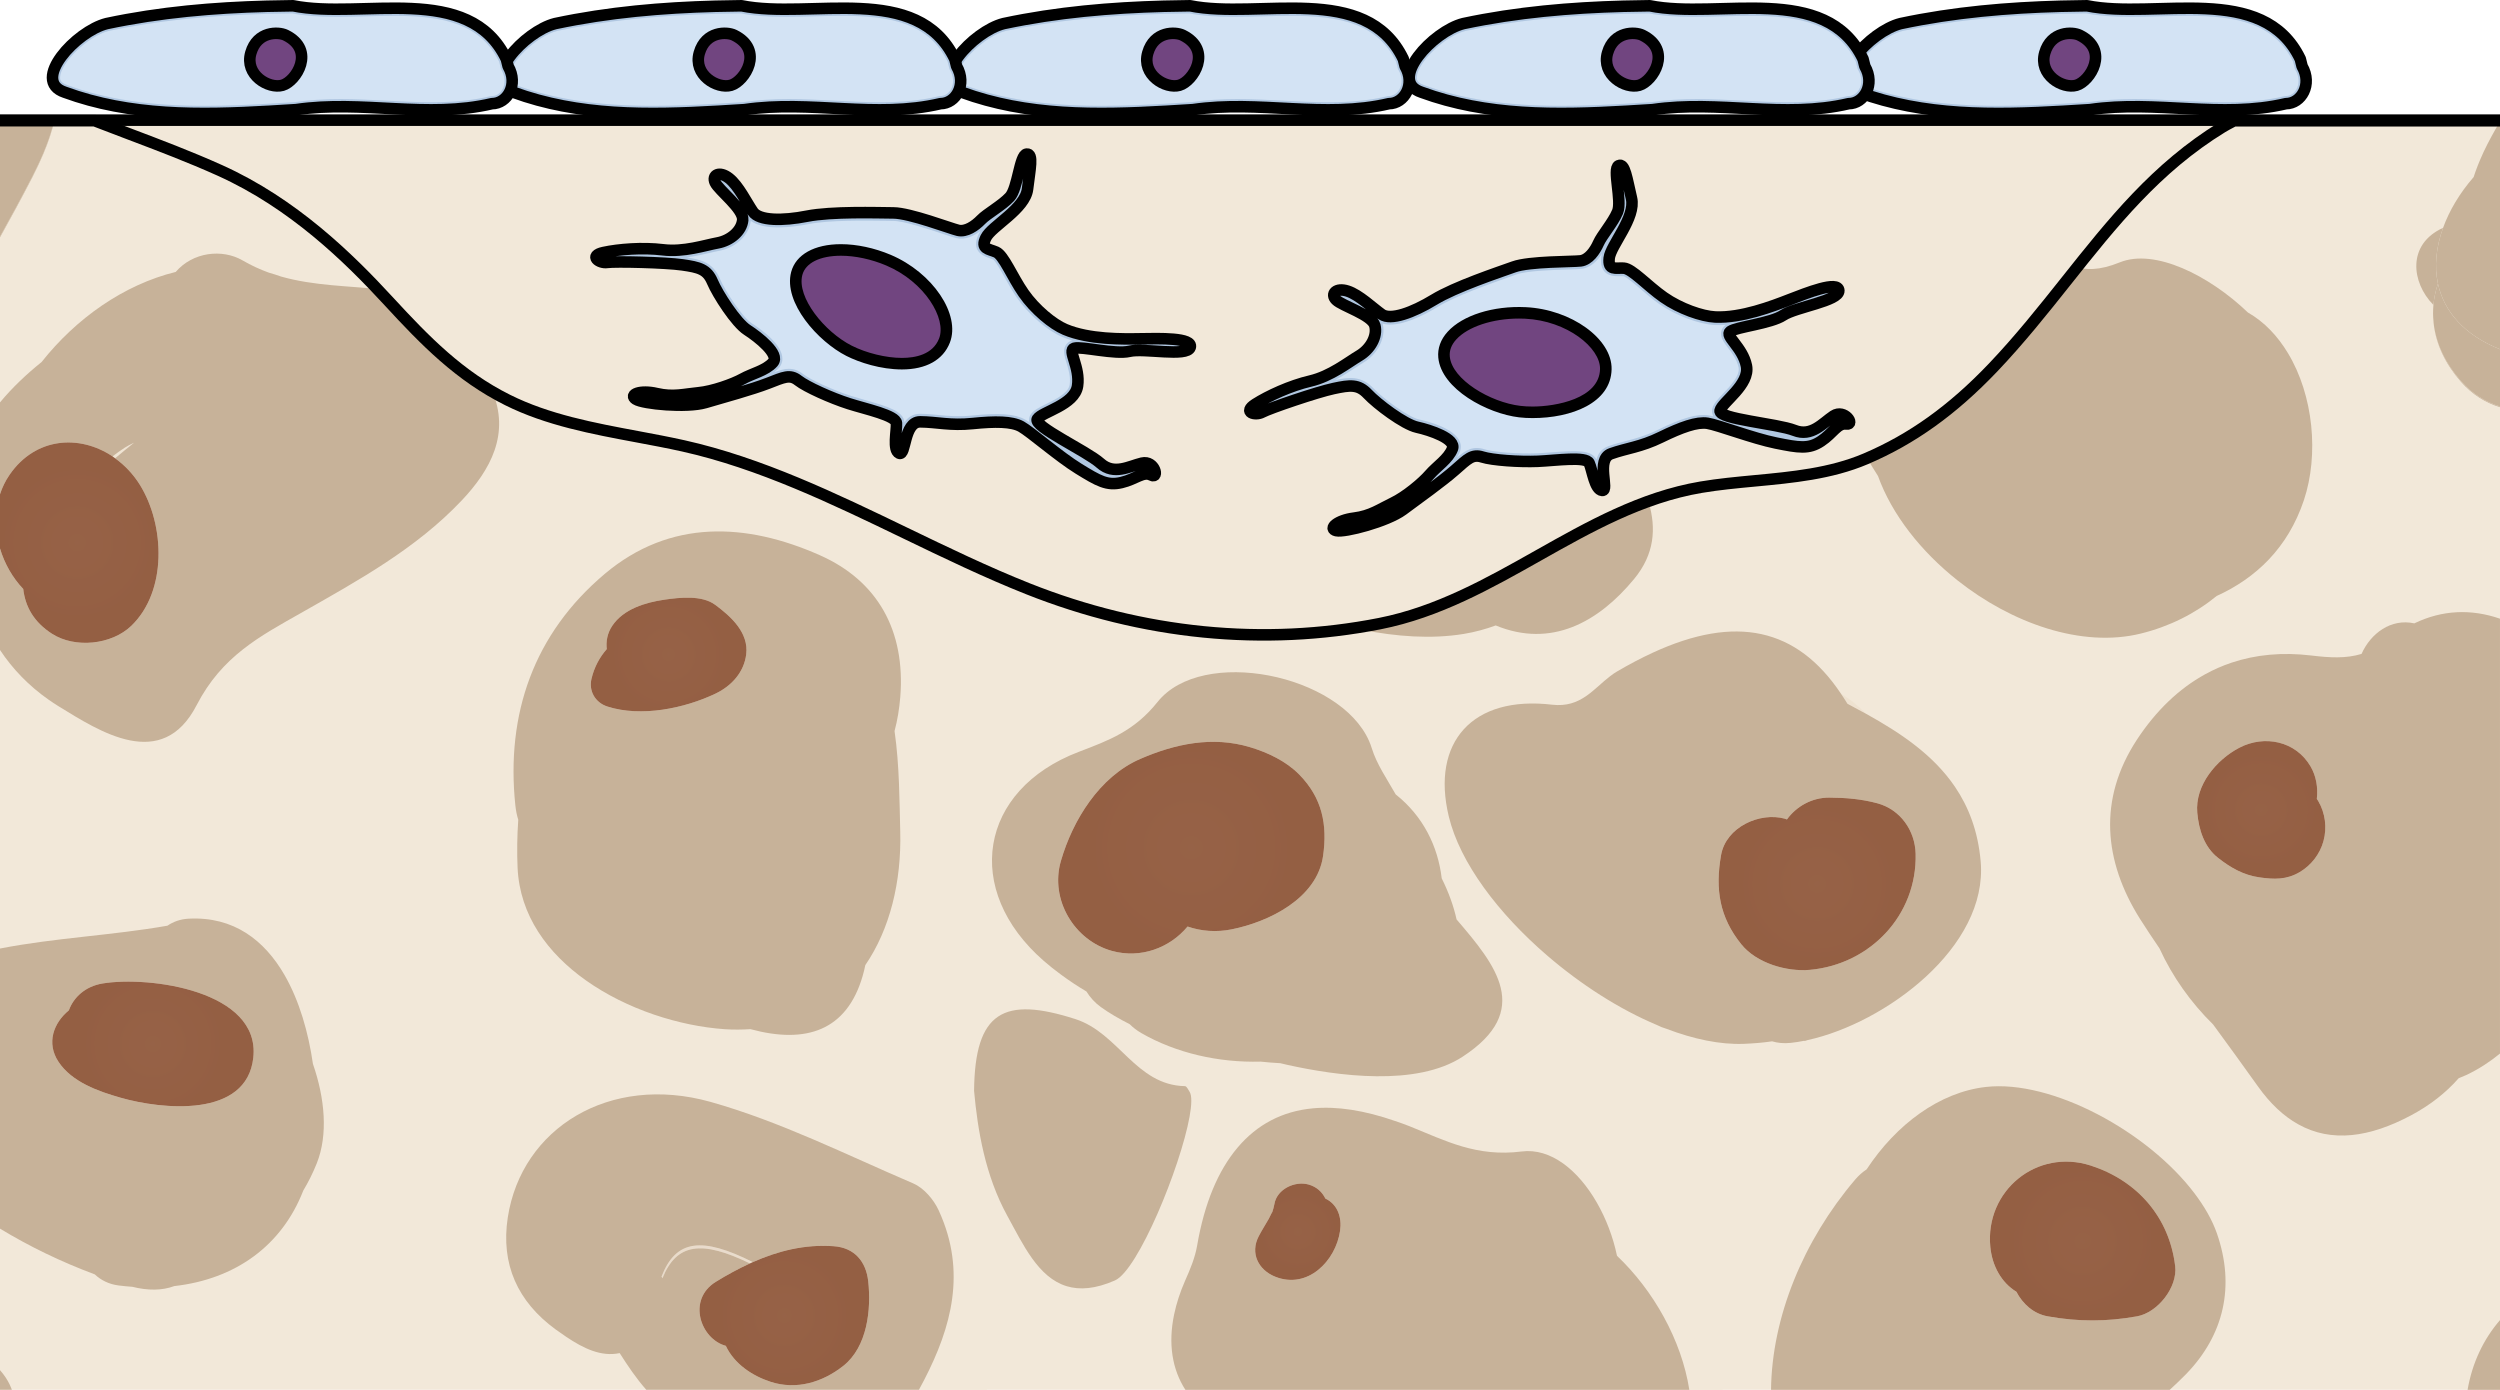 <?xml version="1.0" encoding="utf-8"?>
<!-- Generator: Adobe Illustrator 16.0.0, SVG Export Plug-In . SVG Version: 6.00 Build 0)  -->
<!DOCTYPE svg PUBLIC "-//W3C//DTD SVG 1.1//EN" "http://www.w3.org/Graphics/SVG/1.1/DTD/svg11.dtd">
<svg version="1.1" id="Layer_1" xmlns="http://www.w3.org/2000/svg" xmlns:xlink="http://www.w3.org/1999/xlink" x="0px" y="0px"
	 width="216.421px" height="120.311px" viewBox="0 0 216.421 120.311" enable-background="new 0 0 216.421 120.311"
	 xml:space="preserve">
<g>
	<g>
		<g>
			<rect y="10.402" fill="#F2E8D9" width="216.421" height="109.908"/>
		</g>
		<g>
			<path fill="#F2E8D9" d="M85.251,108.76c-0.43-0.93-1.289-1.928-2.197-2.314c-0.449-0.193-0.897-0.391-1.347-0.588
				c1.918,5.168,0.326,9.914-2.156,14.453h5.866C86.781,116.658,87.144,112.842,85.251,108.76z"/>
			<path fill="#F2E8D9" d="M57.268,110.512c0.027,0.047,0.055,0.094,0.08,0.143c1.223-3.035,3.4-3.313,7.574-1.281
				c0.084-0.037,0.167-0.076,0.252-0.113C60.755,107.043,58.51,107.299,57.268,110.512z"/>
			<radialGradient id="SVGID_1_" cx="67.19" cy="114.39" r="17.606" gradientUnits="userSpaceOnUse">
				<stop  offset="0.005" style="stop-color:#AF806A"/>
				<stop  offset="1" style="stop-color:#945F43"/>
			</radialGradient>
			<path opacity="0.1" fill="url(#SVGID_1_)" d="M57.268,110.512c0.027,0.047,0.055,0.094,0.08,0.143
				c1.223-3.035,3.4-3.313,7.574-1.281c0.084-0.037,0.167-0.076,0.252-0.113C60.755,107.043,58.51,107.299,57.268,110.512z"/>
			<path fill="#F2E8D9" d="M11.611,38.318c-0.357,0.174-0.631,0.321-0.799,0.43c-0.381,0.246-0.735,0.501-1.073,0.762
				c0.077,0.051,0.149,0.109,0.224,0.164C10.514,39.223,11.055,38.76,11.611,38.318z"/>
			<radialGradient id="SVGID_2_" cx="24.102" cy="47.09" r="22.137" gradientUnits="userSpaceOnUse">
				<stop  offset="0" style="stop-color:#C7B299;stop-opacity:0"/>
				<stop  offset="1" style="stop-color:#C69C6D"/>
			</radialGradient>
			<path opacity="0.1" fill="url(#SVGID_2_)" d="M11.611,38.318c-0.357,0.174-0.631,0.321-0.799,0.43
				c-0.381,0.246-0.735,0.501-1.073,0.762c0.077,0.051,0.149,0.109,0.224,0.164C10.514,39.223,11.055,38.76,11.611,38.318z"/>
			<path fill="#F2E8D9" d="M143.981,112.715c-0.803-3.842-3.049-7.404-5.752-8.619c0.797,1.383,1.408,2.975,1.752,4.619
				c3.168,3.006,5.588,7.309,6.26,11.596h2.887C147.976,117.451,146.153,114.777,143.981,112.715z"/>
			<path fill="#F2E8D9" d="M161.556,61.801c-0.693-0.705-1.424-1.298-2.199-1.764c0.193,0.289,0.389,0.573,0.574,0.886
				C160.478,61.211,161.021,61.504,161.556,61.801z"/>
			<radialGradient id="SVGID_3_" cx="152.281" cy="76.512" r="20.708" gradientUnits="userSpaceOnUse">
				<stop  offset="0" style="stop-color:#C7B299;stop-opacity:0"/>
				<stop  offset="1" style="stop-color:#C69C6D"/>
			</radialGradient>
			<path opacity="0.1" fill="url(#SVGID_3_)" d="M161.556,61.801c-0.693-0.705-1.424-1.298-2.199-1.764
				c0.193,0.289,0.389,0.573,0.574,0.886C160.478,61.211,161.021,61.504,161.556,61.801z"/>
			<path fill="#C7B299" d="M96.521,110.844c2.007-0.887,5.669-9.82,6.456-14.16c0.19-1.051,0.215-1.836,0.004-2.17
				c-0.112-0.182-0.263-0.488-0.401-0.488c-4.266-0.086-5.73-4.598-9.49-5.807c-6.2-1.992-8.701-0.654-8.766,6.215
				c0.311,3.422,0.961,7.332,2.878,10.818c1.359,2.469,2.662,5.344,5.146,6.094C93.463,111.684,94.815,111.594,96.521,110.844z"/>
			<path fill="#C7B299" d="M2.838,15.271c-0.01,0.021-0.019,0.039-0.029,0.06C1.905,17.087,0.961,18.822,0,20.551l0,0
				c0.961-1.727,1.905-3.463,2.809-5.219C2.82,15.312,2.828,15.293,2.838,15.271z"/>
			<path fill="#C7B299" d="M81.707,105.857c-0.135-0.363-0.285-0.729-0.456-1.098c-0.43-0.93-1.289-1.928-2.197-2.314
				c-5.802-2.486-11.517-5.361-17.554-7.059c-8.729-2.443-16.355,2.268-17.543,10.012c-0.623,4.066,0.877,7.299,4.131,9.68
				c0.311,0.227,0.623,0.443,0.936,0.654c1.488,1,3.021,1.744,4.621,1.404c0.697,1.096,1.422,2.178,2.301,3.174h23.605
				C82.033,115.771,83.625,111.025,81.707,105.857z M72.984,118.256c-1.781,1.398-4.031,2.094-6.271,1.365
				c-1.604-0.521-3.156-1.566-3.879-3.115c-2.186-0.582-3.383-3.988-0.863-5.543c0.96-0.592,1.944-1.127,2.951-1.59
				c-4.174-2.031-6.352-1.754-7.574,1.281c-0.025-0.049-0.053-0.096-0.08-0.143c1.242-3.213,3.487-3.469,7.906-1.252
				c2.193-0.975,4.508-1.557,7.004-1.377c1.781,0.127,2.787,1.311,2.98,3.021C75.432,113.348,75.09,116.604,72.984,118.256z"/>
			<path fill="#C7B299" d="M10.271,111.281c0.4,0.053,0.793,0.086,1.184,0.115c1.367,0.34,2.582,0.33,3.631-0.061
				c5.289-0.596,9.313-3.492,11.168-8.27c0.428-0.713,0.822-1.49,1.17-2.361c0.984-2.471,0.707-5.6-0.334-8.605
				c-0.387-2.688-1.164-5.455-2.469-7.711c-1.727-2.982-4.38-5.068-8.299-4.859c-0.73,0.039-1.332,0.271-1.828,0.607
				C9.707,80.979,4.777,81.18,0,82.113v24.248c2.577,1.564,5.317,2.883,8.205,3.961C8.729,110.814,9.414,111.172,10.271,111.281z
				 M5.066,91.92c-1.076-1.625-0.43-3.369,0.896-4.457c0.408-1.133,1.432-2.076,2.904-2.322c4.018-0.676,13.689,0.621,13.061,6.418
				c-0.572,5.26-7.91,4.492-11.49,3.467C8.514,94.475,6.229,93.674,5.066,91.92z"/>
			<path fill="#C7B299" d="M64.967,89.092c4.832,1.311,8.338,0.119,9.709-4.594c0.094-0.322,0.17-0.639,0.232-0.947
				c2.126-3.109,3.14-7.213,3.024-11.572c-0.066-2.521-0.059-5.682-0.492-8.697c0.246-0.914,0.41-1.895,0.496-2.942
				c0.228-2.866-0.258-5.394-1.447-7.485c-1.165-2.047-3.004-3.678-5.521-4.793c-6.348-2.814-12.949-3.158-18.621,1.622
				c-6.129,5.173-8.563,12.106-7.734,20.034c0.049,0.465,0.135,0.879,0.252,1.248c-0.1,1.426-0.117,2.824-0.059,4.143
				c0.184,4.146,2.609,7.416,5.912,9.758c3.544,2.514,8.099,3.957,12.021,4.229C63.516,89.148,64.252,89.137,64.967,89.092z
				 M52.578,61.162c-1.041-0.337-1.629-1.332-1.373-2.406c0.244-1.014,0.703-1.861,1.322-2.566c-0.082-0.68,0.057-1.391,0.469-2.007
				c0.979-1.466,2.877-2.03,4.533-2.271c1.318-0.189,3.221-0.406,4.377,0.443c1.361,1.002,2.926,2.41,2.691,4.295
				c-0.191,1.545-1.268,2.73-2.65,3.391C59.256,61.326,55.498,62.105,52.578,61.162z"/>
			<path fill="#C7B299" d="M15.215,23.539C10.689,24.654,6.578,27.578,3.6,31.34c-1.308,1.052-2.551,2.227-3.6,3.496v7.953
				c0.194-0.594,0.467-1.166,0.836-1.697c2.245-3.248,6.048-3.492,8.903-1.582c0.338-0.261,0.692-0.516,1.073-0.762
				c0.168-0.108,0.441-0.256,0.799-0.43c-0.557,0.441-1.098,0.904-1.648,1.355c0.823,0.594,1.564,1.361,2.148,2.303
				c2.16,3.48,2.377,9.201-0.748,12.203c-1.705,1.638-4.871,1.972-6.873,0.676c-1.547-1-2.295-2.311-2.479-3.868
				C1.084,50.01,0.391,48.787,0,47.479v8.789c1.098,1.656,2.5,3.107,4.205,4.301c0.276,0.193,0.56,0.383,0.852,0.563
				c3.57,2.191,8.969,5.734,11.967-0.091c2.189-4.242,5.473-5.957,8.996-7.955c4.965-2.82,9.99-5.575,13.949-9.762
				c2.492-2.635,4.229-5.786,2.613-9.54c-0.008-0.021-0.02-0.041-0.029-0.063c-3.135-1.988-5.647-4.608-8.191-7.406
				c-0.382-0.42-0.771-0.832-1.16-1.244c-3.018-0.332-5.974-0.31-8.871-1.131c-0.355-0.123-0.711-0.243-1.066-0.34
				c-0.76-0.275-1.514-0.619-2.264-1.056C19.238,21.521,16.688,21.814,15.215,23.539z"/>
			<path fill="#C7B299" d="M138.229,104.096c-1.613-2.805-3.992-4.736-6.502-4.414c-3.904,0.5-6.605-0.939-9.717-2.191
				c-0.428-0.172-0.84-0.311-1.254-0.453c-2.633-0.914-5.012-1.287-7.096-1.092c-2.66,0.246-4.846,1.406-6.533,3.408
				c-1.68,1.992-2.868,4.814-3.496,8.486c-0.178,1.031-0.596,2.037-1.026,2.998c-0.451,1.02-0.763,2-0.961,2.941
				c-0.536,2.547-0.166,4.775,0.971,6.531h43.626c-0.672-4.287-3.092-8.59-6.26-11.596
				C139.638,107.07,139.026,105.479,138.229,104.096z M116.009,106.545c-0.377,2.621-2.811,5.09-5.602,3.982
				c-1.464-0.58-2.208-2.027-1.441-3.506c0.269-0.521,0.59-1.01,0.877-1.521c0.039-0.068,0.311-0.652,0.289-0.545
				c0.082-0.242,0.148-0.482,0.195-0.738c0.227-1.285,1.771-1.998,2.941-1.678c0.707,0.195,1.191,0.648,1.465,1.219
				C115.796,104.256,116.175,105.391,116.009,106.545z"/>
			<path fill="#C7B299" d="M134.37,61.005c-6.906-0.816-10.494,3.243-8.953,9.667c0.965,4.016,4.299,8.412,8.506,12.035
				c2.918,2.514,6.252,4.658,9.525,6.031c0.252,0.131,0.52,0.238,0.803,0.32c2.357,0.9,4.66,1.387,6.717,1.305
				c0.83-0.033,1.65-0.098,2.436-0.217c0.477,0.141,1.008,0.199,1.613,0.135c0.387-0.041,0.785-0.104,1.193-0.186
				c0,0.012,0.002,0.021,0.004,0.031c0.094-0.029,0.186-0.061,0.279-0.09c6.695-1.463,15.621-8.039,14.971-15.459
				c-0.229-2.623-1.041-4.721-2.234-6.477c-1.854-2.727-4.639-4.617-7.674-6.301c-0.535-0.297-1.078-0.59-1.625-0.878
				c-0.186-0.313-0.381-0.597-0.574-0.886c-3.82-5.695-9.109-6.832-16.26-3.542c-1.01,0.466-2.055,1.012-3.141,1.652
				c-0.191,0.113-0.373,0.241-0.549,0.375C137.948,59.626,136.847,61.291,134.37,61.005z M148.989,74.025
				c0.422-2.416,3.332-3.756,5.529-3.152c0.063,0.018,0.111,0.047,0.172,0.066c0.83-1.145,2.176-1.9,3.672-1.893
				c1.404,0.006,2.797,0.123,4.156,0.492c1.99,0.541,3.262,2.352,3.313,4.373c0.133,5.318-3.943,9.57-9.145,10.045
				c-2.006,0.184-4.619-0.574-5.936-2.201C148.843,79.395,148.474,76.965,148.989,74.025z"/>
			<path fill="#C7B299" d="M184.993,64.027c-3.395,5.178-2.863,10.533,0.252,15.502c0.547,0.869,1.125,1.719,1.699,2.572
				c1.121,2.447,2.711,4.691,4.646,6.59c1.295,1.775,2.594,3.549,3.865,5.34c1.082,1.527,2.25,2.6,3.49,3.293
				c2.902,1.625,6.203,1.129,9.771-0.768c1.648-0.879,3.018-1.955,4.129-3.217c0.219-0.094,0.438-0.174,0.656-0.275
				c1.08-0.51,2.043-1.143,2.918-1.859V53.559c-2.51-0.867-5.012-0.756-7.416,0.404c-2.012-0.443-3.771,0.857-4.568,2.645
				c-1.352,0.409-2.73,0.334-4.346,0.138c-2.51-0.303-4.811-0.079-6.896,0.616c-0.797,0.266-1.559,0.603-2.291,1.004
				C188.616,59.622,186.638,61.527,184.993,64.027z M193.86,64.729c2.176-1.133,4.875-0.576,6.158,1.615
				c0.492,0.842,0.656,1.846,0.545,2.814c0.041,0.063,0.086,0.125,0.121,0.186c0.609,1.039,0.773,2.305,0.453,3.467
				c-0.309,1.125-1.061,2.1-2.066,2.689c-1.146,0.672-2.209,0.631-3.469,0.453c-1.383-0.193-2.514-0.844-3.594-1.693
				c-1.201-0.943-1.66-2.447-1.793-3.895C189.995,67.98,191.876,65.764,193.86,64.729z"/>
			<path fill="#C7B299" d="M126.714,54.878c0.986-0.162,1.9-0.417,2.768-0.734c4.795,1.979,8.881-0.265,11.979-4.021
				c1.783-2.158,1.918-4.398,1.271-6.609c-8.146,2.854-14.82,9.055-23.445,10.773c-0.447,0.09-0.895,0.164-1.342,0.241
				C120.866,55.105,123.882,55.342,126.714,54.878z"/>
			<path fill="#C7B299" d="M162.575,41.209c1.217,3.367,3.74,6.539,6.863,9.018c4.705,3.734,10.779,5.879,15.883,4.621
				c2.48-0.611,4.705-1.728,6.572-3.255c3.395-1.544,6.168-4.161,7.549-8.286c1.316-3.938,0.834-9.086-1.387-12.752
				c-0.881-1.457-2.027-2.686-3.457-3.502c-3.387-3.244-8.084-5.557-11.082-4.344c-1.762,0.712-2.975,0.723-4.121,0.285
				c-2.408,3.045-4.77,6.172-7.52,9.096c-3.01,3.197-6.264,5.766-10.242,7.586C161.946,40.188,162.245,40.709,162.575,41.209z"/>
			<path fill="#C7B299" d="M216.421,114.279c-1.426,1.648-2.404,3.701-2.805,6.031h2.805V114.279z"/>
			<path fill="#C7B299" d="M191.911,106.766c-0.406-1.164-1.082-2.332-1.938-3.463c-4.041-5.344-12.354-9.854-18.059-9.207
				c-4.004,0.453-7.756,3.23-10.324,7.135c-0.344,0.227-0.678,0.516-0.992,0.885c-4.518,5.311-7.207,11.926-7.283,18.195h34.518
				c0.479-0.443,0.957-0.887,1.408-1.352C192.519,115.58,193.511,111.348,191.911,106.766z M184.995,113.953
				c-2.643,0.473-5.082,0.473-7.725,0c-1.219-0.217-2.16-1.064-2.717-2.131c-1.297-0.787-2.094-2.236-2.254-3.875
				c-0.477-4.865,4.025-8.564,8.711-7.039c4.039,1.314,6.787,4.488,7.289,8.707C188.517,111.443,186.778,113.635,184.995,113.953z"
				/>
			<path fill="#C7B299" d="M95.297,87.178c0.722,0.52,1.571,1.014,2.495,1.482c0.283,0.279,0.611,0.541,1.005,0.768
				c3,1.73,6.688,2.576,10.335,2.475c0.57,0.063,1.139,0.104,1.707,0.137c0.203,0.047,0.402,0.098,0.604,0.143
				c4.344,0.963,11.184,1.906,15.182-0.711c6.098-3.99,2.861-7.92-0.531-11.877c-0.264-1.199-0.707-2.393-1.287-3.557
				c-0.328-2.781-1.613-5.389-3.984-7.268c-0.758-1.334-1.652-2.631-2.07-3.994c-0.066-0.217-0.146-0.428-0.238-0.635
				c-2.533-5.769-14.461-8.204-18.313-3.367c-2.02,2.529-4.229,3.324-6.816,4.313c-8.653,3.299-10.055,11.967-3.035,18.09
				c0.484,0.424,0.982,0.814,1.488,1.188c0.72,0.531,1.457,1.02,2.213,1.467C94.362,86.334,94.771,86.797,95.297,87.178z
				 M91.837,74.543c1.022-3.539,3.344-7.314,6.872-8.844c3.012-1.307,6.251-1.996,9.499-1.018c1.541,0.463,3.127,1.209,4.273,2.381
				c1.979,2.02,2.441,4.326,2.053,7.045c-0.531,3.684-4.705,5.701-7.917,6.346c-1.313,0.264-2.63,0.166-3.812-0.246
				c-1.542,1.855-4.061,2.795-6.534,2.115C92.982,81.418,90.875,77.859,91.837,74.543z"/>
			<path fill="#C7B299" d="M211.491,19.724c-3.127,1.414-2.758,4.727-0.834,6.675c0,0.002,0,0.003,0,0.003
				c0.055-0.61,0.188-1.228,0.391-1.849C210.72,23.035,210.888,21.386,211.491,19.724z"/>
			<path fill="#945F43" d="M192.009,74.26c1.08,0.85,2.211,1.5,3.594,1.693c1.26,0.178,2.322,0.219,3.469-0.453
				c1.006-0.59,1.758-1.564,2.066-2.689c0.32-1.162,0.156-2.428-0.453-3.467c-0.035-0.061-0.08-0.123-0.121-0.186
				c0.111-0.969-0.053-1.973-0.545-2.814c-1.283-2.191-3.982-2.748-6.158-1.615c-1.984,1.035-3.865,3.252-3.645,5.637
				C190.349,71.813,190.808,73.316,192.009,74.26z"/>
			<radialGradient id="SVGID_4_" cx="195.748" cy="70.111" r="5.755" gradientUnits="userSpaceOnUse">
				<stop  offset="0.005" style="stop-color:#AF806A"/>
				<stop  offset="1" style="stop-color:#945F43"/>
			</radialGradient>
			<path opacity="0.1" fill="url(#SVGID_4_)" d="M192.009,74.26c1.08,0.85,2.211,1.5,3.594,1.693
				c1.26,0.178,2.322,0.219,3.469-0.453c1.006-0.59,1.758-1.564,2.066-2.689c0.32-1.162,0.156-2.428-0.453-3.467
				c-0.035-0.061-0.08-0.123-0.121-0.186c0.111-0.969-0.053-1.973-0.545-2.814c-1.283-2.191-3.982-2.748-6.158-1.615
				c-1.984,1.035-3.865,3.252-3.645,5.637C190.349,71.813,190.808,73.316,192.009,74.26z"/>
			<path fill="#945F43" d="M181.011,100.908c-4.686-1.525-9.188,2.174-8.711,7.039c0.16,1.639,0.957,3.088,2.254,3.875
				c0.557,1.066,1.498,1.914,2.717,2.131c2.643,0.473,5.082,0.473,7.725,0c1.783-0.318,3.521-2.51,3.305-4.338
				C187.798,105.396,185.05,102.223,181.011,100.908z"/>
			<radialGradient id="SVGID_5_" cx="180.291" cy="107.435" r="7.473" gradientUnits="userSpaceOnUse">
				<stop  offset="0.005" style="stop-color:#AF806A"/>
				<stop  offset="1" style="stop-color:#945F43"/>
			</radialGradient>
			<path opacity="0.1" fill="url(#SVGID_5_)" d="M181.011,100.908c-4.686-1.525-9.188,2.174-8.711,7.039
				c0.16,1.639,0.957,3.088,2.254,3.875c0.557,1.066,1.498,1.914,2.717,2.131c2.643,0.473,5.082,0.473,7.725,0
				c1.783-0.318,3.521-2.51,3.305-4.338C187.798,105.396,185.05,102.223,181.011,100.908z"/>
			<path fill="#945F43" d="M156.687,83.957c5.201-0.475,9.277-4.727,9.145-10.045c-0.051-2.021-1.322-3.832-3.313-4.373
				c-1.359-0.369-2.752-0.486-4.156-0.492c-1.496-0.008-2.842,0.748-3.672,1.893c-0.061-0.02-0.109-0.049-0.172-0.066
				c-2.197-0.604-5.107,0.736-5.529,3.152c-0.516,2.939-0.146,5.369,1.762,7.73C152.067,83.383,154.681,84.141,156.687,83.957z"/>
			<radialGradient id="SVGID_6_" cx="157.306" cy="76.515" r="8.016" gradientUnits="userSpaceOnUse">
				<stop  offset="0.005" style="stop-color:#AF806A"/>
				<stop  offset="1" style="stop-color:#945F43"/>
			</radialGradient>
			<path opacity="0.1" fill="url(#SVGID_6_)" d="M156.687,83.957c5.201-0.475,9.277-4.727,9.145-10.045
				c-0.051-2.021-1.322-3.832-3.313-4.373c-1.359-0.369-2.752-0.486-4.156-0.492c-1.496-0.008-2.842,0.748-3.672,1.893
				c-0.061-0.02-0.109-0.049-0.172-0.066c-2.197-0.604-5.107,0.736-5.529,3.152c-0.516,2.939-0.146,5.369,1.762,7.73
				C152.067,83.383,154.681,84.141,156.687,83.957z"/>
			<path fill="#945F43" d="M102.806,80.207c1.182,0.412,2.498,0.51,3.812,0.246c3.212-0.645,7.386-2.662,7.917-6.346
				c0.389-2.719-0.074-5.025-2.053-7.045c-1.146-1.172-2.732-1.918-4.273-2.381c-3.248-0.979-6.487-0.289-9.499,1.018
				c-3.528,1.529-5.85,5.305-6.872,8.844c-0.962,3.316,1.146,6.875,4.435,7.779C98.745,83.002,101.264,82.063,102.806,80.207z"/>
			<radialGradient id="SVGID_7_" cx="103.132" cy="73.382" r="10.412" gradientUnits="userSpaceOnUse">
				<stop  offset="0.005" style="stop-color:#AF806A"/>
				<stop  offset="1" style="stop-color:#945F43"/>
			</radialGradient>
			<path opacity="0.1" fill="url(#SVGID_7_)" d="M102.806,80.207c1.182,0.412,2.498,0.51,3.812,0.246
				c3.212-0.645,7.386-2.662,7.917-6.346c0.389-2.719-0.074-5.025-2.053-7.045c-1.146-1.172-2.732-1.918-4.273-2.381
				c-3.248-0.979-6.487-0.289-9.499,1.018c-3.528,1.529-5.85,5.305-6.872,8.844c-0.962,3.316,1.146,6.875,4.435,7.779
				C98.745,83.002,101.264,82.063,102.806,80.207z"/>
			<path fill="#945F43" d="M114.733,103.758c-0.273-0.57-0.758-1.023-1.465-1.219c-1.17-0.32-2.715,0.393-2.941,1.678
				c-0.047,0.256-0.113,0.496-0.195,0.738c0.021-0.107-0.25,0.477-0.289,0.545c-0.287,0.512-0.608,1-0.877,1.521
				c-0.767,1.479-0.022,2.926,1.441,3.506c2.791,1.107,5.225-1.361,5.602-3.982C116.175,105.391,115.796,104.256,114.733,103.758z"
				/>
			<radialGradient id="SVGID_8_" cx="112.353" cy="106.631" r="3.938" gradientUnits="userSpaceOnUse">
				<stop  offset="0.005" style="stop-color:#AF806A"/>
				<stop  offset="1" style="stop-color:#945F43"/>
			</radialGradient>
			<path opacity="0.1" fill="url(#SVGID_8_)" d="M114.733,103.758c-0.273-0.57-0.758-1.023-1.465-1.219
				c-1.17-0.32-2.715,0.393-2.941,1.678c-0.047,0.256-0.113,0.496-0.195,0.738c0.021-0.107-0.25,0.477-0.289,0.545
				c-0.287,0.512-0.608,1-0.877,1.521c-0.767,1.479-0.022,2.926,1.441,3.506c2.791,1.107,5.225-1.361,5.602-3.982
				C116.175,105.391,115.796,104.256,114.733,103.758z"/>
			<path fill="#945F43" d="M72.178,107.883c-2.496-0.18-4.811,0.402-7.004,1.377c-0.085,0.037-0.168,0.076-0.252,0.113
				c-1.007,0.463-1.991,0.998-2.951,1.59c-2.52,1.555-1.322,4.961,0.863,5.543c0.723,1.549,2.275,2.594,3.879,3.115
				c2.24,0.729,4.49,0.033,6.271-1.365c2.105-1.652,2.447-4.908,2.174-7.352C74.965,109.193,73.959,108.01,72.178,107.883z"/>
			<radialGradient id="SVGID_9_" cx="67.898" cy="113.882" r="6.719" gradientUnits="userSpaceOnUse">
				<stop  offset="0.005" style="stop-color:#AF806A"/>
				<stop  offset="1" style="stop-color:#945F43"/>
			</radialGradient>
			<path opacity="0.1" fill="url(#SVGID_9_)" d="M72.178,107.883c-2.496-0.18-4.811,0.402-7.004,1.377
				c-0.085,0.037-0.168,0.076-0.252,0.113c-1.007,0.463-1.991,0.998-2.951,1.59c-2.52,1.555-1.322,4.961,0.863,5.543
				c0.723,1.549,2.275,2.594,3.879,3.115c2.24,0.729,4.49,0.033,6.271-1.365c2.105-1.652,2.447-4.908,2.174-7.352
				C74.965,109.193,73.959,108.01,72.178,107.883z"/>
			<path fill="#945F43" d="M64.598,56.65c0.234-1.885-1.33-3.293-2.691-4.295c-1.156-0.85-3.059-0.633-4.377-0.443
				c-1.656,0.24-3.555,0.805-4.533,2.271c-0.412,0.616-0.551,1.327-0.469,2.007c-0.619,0.705-1.078,1.553-1.322,2.566
				c-0.256,1.074,0.332,2.069,1.373,2.406c2.92,0.943,6.678,0.164,9.369-1.121C63.33,59.381,64.406,58.195,64.598,56.65z"/>
			<radialGradient id="SVGID_10_" cx="57.883" cy="56.659" r="5.899" gradientUnits="userSpaceOnUse">
				<stop  offset="0.005" style="stop-color:#AF806A"/>
				<stop  offset="1" style="stop-color:#945F43"/>
			</radialGradient>
			<path opacity="0.1" fill="url(#SVGID_10_)" d="M64.598,56.65c0.234-1.885-1.33-3.293-2.691-4.295
				c-1.156-0.85-3.059-0.633-4.377-0.443c-1.656,0.24-3.555,0.805-4.533,2.271c-0.412,0.616-0.551,1.327-0.469,2.007
				c-0.619,0.705-1.078,1.553-1.322,2.566c-0.256,1.074,0.332,2.069,1.373,2.406c2.92,0.943,6.678,0.164,9.369-1.121
				C63.33,59.381,64.406,58.195,64.598,56.65z"/>
			<path fill="#945F43" d="M4.49,54.855c2.002,1.296,5.168,0.962,6.873-0.676c3.125-3.002,2.908-8.723,0.748-12.203
				c-0.584-0.941-1.325-1.709-2.148-2.303c-0.074-0.055-0.146-0.113-0.224-0.164c-2.855-1.91-6.658-1.666-8.903,1.582
				C0.467,41.623,0.194,42.195,0,42.789v4.689c0.391,1.309,1.084,2.531,2.012,3.509C2.195,52.545,2.943,53.855,4.49,54.855z"/>
			<radialGradient id="SVGID_11_" cx="6.682" cy="46.977" r="7.9" gradientUnits="userSpaceOnUse">
				<stop  offset="0.005" style="stop-color:#AF806A"/>
				<stop  offset="1" style="stop-color:#945F43"/>
			</radialGradient>
			<path opacity="0.1" fill="url(#SVGID_11_)" d="M4.49,54.855c2.002,1.296,5.168,0.962,6.873-0.676
				c3.125-3.002,2.908-8.723,0.748-12.203c-0.584-0.941-1.325-1.709-2.148-2.303c-0.074-0.055-0.146-0.113-0.224-0.164
				c-2.855-1.91-6.658-1.666-8.903,1.582C0.467,41.623,0.194,42.195,0,42.789v4.689c0.391,1.309,1.084,2.531,2.012,3.509
				C2.195,52.545,2.943,53.855,4.49,54.855z"/>
			<path fill="#945F43" d="M21.928,91.559c0.629-5.797-9.043-7.094-13.061-6.418c-1.473,0.246-2.496,1.189-2.904,2.322
				c-1.326,1.088-1.973,2.832-0.896,4.457c1.162,1.754,3.447,2.555,5.371,3.105C14.018,96.051,21.355,96.818,21.928,91.559z"/>
			<radialGradient id="SVGID_12_" cx="13.241" cy="90.372" r="7.248" gradientUnits="userSpaceOnUse">
				<stop  offset="0.005" style="stop-color:#AF806A"/>
				<stop  offset="1" style="stop-color:#945F43"/>
			</radialGradient>
			<path opacity="0.1" fill="url(#SVGID_12_)" d="M21.928,91.559c0.629-5.797-9.043-7.094-13.061-6.418
				c-1.473,0.246-2.496,1.189-2.904,2.322c-1.326,1.088-1.973,2.832-0.896,4.457c1.162,1.754,3.447,2.555,5.371,3.105
				C14.018,96.051,21.355,96.818,21.928,91.559z"/>
			<path fill="#C7B299" d="M0,118.611v1.699h1.029c-0.058-0.137-0.105-0.271-0.17-0.408C0.656,119.463,0.355,119.01,0,118.611z"/>
			<path fill="#C7B299" d="M210.63,27.271c0,0.01,0,0.018,0,0.027c0.002,0.168,0.02,0.334,0.033,0.5
				c-0.02-0.211-0.035-0.421-0.037-0.633C210.626,27.201,210.628,27.236,210.63,27.271z"/>
			<path fill="#C7B299" d="M213.046,32.992c-1.35-1.531-2.172-3.242-2.373-5.037c0.188,1.818,1.008,3.553,2.373,5.102
				c0.986,1.118,2.137,1.813,3.375,2.195v-0.064C215.183,34.805,214.032,34.11,213.046,32.992z"/>
			<path fill="#C7B299" d="M211.048,24.553c-0.203,0.621-0.336,1.238-0.391,1.851c-0.021,0.255-0.033,0.509-0.031,0.763
				c0.002,0.212,0.018,0.422,0.037,0.633c0.004,0.052,0.004,0.104,0.01,0.156c0.201,1.795,1.023,3.506,2.373,5.037
				c0.986,1.118,2.137,1.813,3.375,2.195v-4.951C213.319,29.002,211.565,26.953,211.048,24.553z"/>
			<path fill="#C7B299" d="M2.838,15.271c0.35-0.682,0.654-1.332,0.919-1.959c0.438-1.039,0.761-2.007,0.96-2.91H4.702
				c-0.329,1.447-0.96,3.053-1.894,4.865C1.905,17.023,0.961,18.76,0,20.486v0.064c0.961-1.729,1.905-3.464,2.809-5.22
				C2.819,15.311,2.828,15.292,2.838,15.271z"/>
			<path fill="#C7B299" d="M214.931,13.313c-0.316,0.685-0.58,1.356-0.791,2.013c-1.227,1.416-2.109,2.911-2.648,4.398
				c-0.604,1.662-0.771,3.312-0.443,4.829c0.518,2.4,2.271,4.449,5.373,5.684V10.52c-0.535,0.891-1.016,1.778-1.426,2.644
				C214.972,13.213,214.954,13.262,214.931,13.313z"/>
			<path fill="#C7B299" d="M4.702,10.402H0v10.084c0.961-1.727,1.905-3.463,2.809-5.219C3.742,13.455,4.373,11.85,4.702,10.402z"/>
		</g>
		<g>
			<line fill="none" stroke="#000000" stroke-miterlimit="10" x1="216.421" y1="10.402" x2="0" y2="10.402"/>
		</g>
		<g>
			<g>
				<path fill="#B0C7E1" stroke="#000000" stroke-linecap="round" stroke-linejoin="round" stroke-miterlimit="10" d="
					M92.203,28.518c-1.063-0.447-2.609-1.723-3.59-3.131c-0.98-1.406-1.723-3.283-2.377-3.566c-0.652-0.283-1.379-0.258-0.885-1.254
					c0.496-0.998,3.396-2.482,3.602-4.203c0.205-1.719,0.525-3.084-0.076-3.027c-0.604,0.055-0.76,2.965-1.459,3.717
					c-0.701,0.754-1.975,1.439-2.49,1.973c-0.52,0.535-1.301,1.07-1.982,0.912c-0.682-0.16-4.168-1.5-5.607-1.508
					C75.9,18.42,72,18.295,69.871,18.713c-2.125,0.42-4.152,0.404-4.689-0.377c-0.539-0.781-1.242-2.254-2.072-2.906
					c-0.828-0.652-1.504-0.287-1.199,0.375c0.303,0.66,2.479,2.281,2.383,3.24c-0.092,0.961-1.07,1.781-2.164,1.982
					c-1.098,0.201-2.941,0.818-4.725,0.598c-1.781-0.219-3.852-0.049-5.162,0.234s-0.357,0.965,0.322,0.861s5.041,0,6.5,0.209
					c1.457,0.211,2.139,0.371,2.605,1.461c0.465,1.092,2.049,3.557,3.018,4.176c0.967,0.619,2.846,2.107,2.225,2.813
					c-0.625,0.705-1.797,0.955-2.623,1.416c-0.832,0.463-2.615,1.092-3.818,1.203c-1.205,0.111-2.189,0.406-3.617,0.072
					c-1.43-0.336-2.443,0.082-1.818,0.49c0.627,0.408,4.404,0.768,6.021,0.295c1.615-0.473,4.064-1.145,5.434-1.676
					s1.889-0.803,2.609-0.242c0.723,0.563,2.855,1.52,4.379,2.008c1.523,0.486,4.082,1.02,4.123,1.684
					c0.043,0.666-0.35,2.34,0.24,2.611c0.592,0.27,0.377-2.729,1.814-2.721c1.439,0.01,2.605,0.35,4.549,0.148
					c1.947-0.199,3.387-0.191,4.195,0.26c0.811,0.451,3.26,2.596,4.977,3.652s2.467,1.494,3.713,1.195
					c1.25-0.297,1.873-1.002,2.572-0.643c0.703,0.361,0.307-1.303-0.801-1.039c-1.109,0.264-2.414,1.074-3.605,0.01
					c-1.191-1.066-5.865-3.205-5.455-3.832c0.406-0.625,3.227-1.207,3.48-2.852c0.252-1.643-0.912-3.094-0.281-3.273
					c0.633-0.18,3.537,0.564,4.783,0.268c1.25-0.299,4.986,0.51,5.254-0.344c0.268-0.855-2.705-0.764-4.279-0.74
					C97.18,29.355,94.287,29.4,92.203,28.518z"/>
			</g>
			<g>
				<path fill="#D3E3F4" d="M59.453,22.283c0.732-0.098,1.418-0.258,1.99-0.391c0.313-0.074,0.58-0.137,0.813-0.178
					c1.318-0.246,2.422-1.191,2.682-2.301c0.025-0.096,0.041-0.193,0.051-0.293c1.164,0.859,3.578,0.561,5.02,0.277
					c1.764-0.348,4.912-0.305,6.604-0.281c0.279,0.004,0.525,0.008,0.723,0.01c0.934,0.004,3.037,0.705,4.293,1.123
					c0.547,0.184,0.939,0.314,1.16,0.365c0.805,0.189,1.57-0.217,2.1-0.625c-0.061,0.088-0.113,0.176-0.16,0.266
					c-0.092,0.189-0.156,0.359-0.195,0.521c-0.258,1.104,0.738,1.439,1.111,1.564c0.113,0.041,0.221,0.076,0.318,0.117
					c0.213,0.127,0.691,0.986,1.01,1.555c0.316,0.564,0.672,1.203,1.068,1.771c0.99,1.422,2.629,2.842,3.893,3.377
					c0.283,0.119,0.578,0.223,0.881,0.313c0,0,0,0-0.004,0c-0.342,0.1-0.586,0.352-0.666,0.695
					c-0.084,0.367,0.031,0.746,0.176,1.225c0.17,0.551,0.383,1.234,0.275,1.92c-0.004,0.021-0.01,0.041-0.014,0.063
					c-0.16,0.684-1.225,1.207-2.006,1.59c-0.621,0.307-1.113,0.549-1.359,0.926c-0.055,0.082-0.094,0.174-0.115,0.27
					c-0.029,0.131-0.035,0.254-0.01,0.377c-0.131-0.09-0.25-0.164-0.35-0.221c-0.881-0.49-2.215-0.59-4.605-0.346
					c-1.162,0.119-2.039,0.035-2.887-0.047c-0.504-0.047-1.027-0.1-1.586-0.104c-0.643-0.004-1.068,0.307-1.369,0.73
					c-0.082-0.936-1.318-1.33-3.473-1.941c-0.41-0.115-0.797-0.225-1.131-0.33c-1.512-0.484-3.535-1.404-4.16-1.895
					c-0.846-0.656-1.563-0.514-2.523-0.156c0.154-0.115,0.299-0.244,0.43-0.389c0.131-0.152,0.221-0.324,0.264-0.516
					c0.307-1.303-1.742-2.773-2.637-3.348c-0.783-0.5-2.289-2.773-2.75-3.861C61.711,22.709,60.668,22.465,59.453,22.283z"/>
			</g>
			<g>
				<path fill="#714580" d="M81.76,29.482c0.813-2.08-1.396-5.5-4.852-6.963c-3.457-1.463-7.334-1.125-7.936,1.158
					c-0.598,2.281,2.129,5.473,4.527,6.689C75.9,31.582,80.615,32.422,81.76,29.482z"/>
				<path d="M78.075,31.983L78.075,31.983c-1.836-0.001-3.684-0.604-4.8-1.169c-2.466-1.252-5.479-4.619-4.786-7.264
					c0.398-1.512,2.009-2.412,4.308-2.412c1.373,0,2.902,0.326,4.307,0.921c3.635,1.538,6.076,5.163,5.123,7.605
					C81.645,31.16,80.17,31.983,78.075,31.983z M72.797,22.139c-1.816,0-3.064,0.623-3.34,1.666
					c-0.506,1.932,1.922,4.926,4.27,6.117c1.273,0.645,2.98,1.061,4.349,1.062l0,0c1.17,0,2.678-0.292,3.22-1.683
					c0.665-1.703-1.23-4.902-4.581-6.32C75.43,22.438,74.039,22.139,72.797,22.139z"/>
			</g>
		</g>
		<g>
			<g>
				<path fill="#B0C7E1" stroke="#000000" stroke-linecap="round" stroke-linejoin="round" stroke-miterlimit="10" d="
					M148.481,27.441c-1.152-0.055-3.043-0.717-4.449-1.699s-2.75-2.486-3.463-2.529c-0.709-0.039-1.383,0.234-1.262-0.871
					c0.119-1.107,2.33-3.5,1.928-5.186c-0.4-1.684-0.57-3.078-1.115-2.816c-0.549,0.26,0.309,3.045-0.088,3.992
					c-0.396,0.949-1.355,2.031-1.656,2.711s-0.85,1.453-1.545,1.539c-0.693,0.086-4.428,0.033-5.783,0.521
					c-1.354,0.486-5.057,1.715-6.91,2.844c-1.85,1.127-3.758,1.813-4.531,1.264c-0.775-0.547-1.943-1.688-2.947-2.012
					c-1.002-0.326-1.512,0.25-0.996,0.764c0.51,0.516,3.113,1.289,3.355,2.221c0.244,0.934-0.393,2.041-1.35,2.607
					c-0.959,0.568-2.477,1.783-4.227,2.191c-1.748,0.408-3.631,1.283-4.766,2.002c-1.132,0.717,0,1.029,0.602,0.697
					c0.604-0.332,4.73-1.74,6.174-2.047c1.438-0.307,2.133-0.391,2.949,0.471c0.813,0.865,3.148,2.633,4.273,2.879
					c1.119,0.248,3.398,0.996,3.057,1.871c-0.342,0.877-1.355,1.518-1.973,2.234c-0.621,0.721-2.076,1.928-3.168,2.447
					c-1.092,0.521-1.914,1.137-3.371,1.316c-1.455,0.178-2.264,0.92-1.537,1.088c0.73,0.168,4.398-0.799,5.754-1.801
					c1.354-1.002,3.42-2.479,4.521-3.449s1.496-1.404,2.365-1.127c0.873,0.277,3.205,0.439,4.803,0.373
					c1.598-0.07,4.184-0.453,4.451,0.156c0.27,0.611,0.479,2.316,1.127,2.367c0.648,0.049-0.588-2.689,0.764-3.18
					c1.354-0.486,2.564-0.57,4.32-1.432c1.76-0.859,3.113-1.348,4.027-1.203c0.918,0.145,3.955,1.313,5.932,1.711
					s2.83,0.551,3.896-0.16c1.07-0.711,1.412-1.586,2.193-1.49c0.783,0.096-0.162-1.328-1.111-0.699
					c-0.949,0.631-1.895,1.84-3.381,1.252s-6.609-0.982-6.441-1.711c0.166-0.729,2.611-2.248,2.283-3.879
					c-0.33-1.629-1.926-2.59-1.395-2.977s3.514-0.689,4.582-1.398c1.068-0.711,4.855-1.242,4.813-2.137
					c-0.045-0.895-2.803,0.217-4.273,0.783C153.442,26.51,150.743,27.549,148.481,27.441z"/>
			</g>
			<g>
				<path fill="#D3E3F4" d="M115.593,32.893c0.654-0.344,1.242-0.73,1.732-1.053c0.268-0.178,0.498-0.33,0.701-0.447
					c1.154-0.686,1.863-1.953,1.723-3.086c-0.01-0.098-0.027-0.195-0.053-0.291c1.389,0.404,3.551-0.711,4.807-1.473
					c1.535-0.936,4.506-1.982,6.1-2.543c0.266-0.094,0.496-0.174,0.684-0.242c0.877-0.316,3.092-0.385,4.416-0.426
					c0.576-0.018,0.99-0.029,1.215-0.059c0.82-0.1,1.398-0.746,1.756-1.311c-0.027,0.104-0.047,0.203-0.061,0.303
					c-0.021,0.211-0.023,0.393-0.004,0.559c0.141,1.125,1.191,1.096,1.584,1.084c0.119,0,0.232-0.004,0.34,0
					c0.242,0.045,0.99,0.688,1.484,1.111c0.49,0.42,1.045,0.896,1.613,1.293c1.42,0.994,3.449,1.76,4.818,1.826
					c0.309,0.014,0.621,0.01,0.936-0.012c0,0,0,0.002-0.004,0.004c-0.287,0.211-0.428,0.531-0.385,0.883
					c0.049,0.373,0.287,0.689,0.588,1.088c0.35,0.459,0.785,1.027,0.922,1.707c0.004,0.02,0.004,0.041,0.008,0.063
					c0.086,0.697-0.732,1.557-1.334,2.186c-0.477,0.502-0.855,0.898-0.955,1.336c-0.023,0.098-0.029,0.197-0.016,0.295
					c0.018,0.133,0.055,0.25,0.119,0.357c-0.152-0.039-0.289-0.068-0.402-0.088c-0.996-0.156-2.283,0.211-4.443,1.266
					c-1.049,0.514-1.9,0.736-2.725,0.953c-0.488,0.129-0.998,0.262-1.523,0.449c-0.605,0.219-0.898,0.658-1.033,1.158
					c-0.4-0.85-1.695-0.793-3.93-0.623c-0.424,0.033-0.826,0.064-1.176,0.08c-1.586,0.068-3.801-0.098-4.559-0.342
					c-1.02-0.324-1.643,0.057-2.422,0.725c0.105-0.162,0.195-0.332,0.27-0.514c0.07-0.188,0.096-0.381,0.07-0.574
					c-0.164-1.328-2.594-2.004-3.631-2.232c-0.908-0.199-3.107-1.814-3.914-2.676C117.858,32.514,116.796,32.645,115.593,32.893z"/>
			</g>
			<g>
				<path fill="#714580" d="M139.013,31.951c0.045-2.232-3.209-4.682-6.957-4.861c-3.75-0.18-7.271,1.477-7.047,3.826
					c0.227,2.348,3.887,4.402,6.557,4.717C134.237,35.945,138.954,35.105,139.013,31.951z"/>
				<path d="M132.673,36.193L132.673,36.193c-0.408,0-0.801-0.021-1.166-0.064c-2.744-0.322-6.734-2.443-6.996-5.166
					c-0.076-0.801,0.203-1.578,0.813-2.247c1.287-1.417,3.924-2.261,6.756-2.125c3.943,0.188,7.486,2.749,7.434,5.371
					C139.458,34.885,136.038,36.193,132.673,36.193z M131.499,27.577c-2.303,0-4.436,0.711-5.436,1.812
					c-0.42,0.461-0.607,0.959-0.557,1.479c0.191,1.988,3.502,3.96,6.117,4.268c0.322,0.038,0.676,0.058,1.049,0.058
					c1.998,0,5.791-0.68,5.84-3.251c0.037-1.829-2.846-4.179-6.482-4.353C131.853,27.581,131.675,27.577,131.499,27.577z"/>
			</g>
		</g>
		<g>
			<g>
				<g>
					<path fill="#B0C7E1" stroke="#000000" stroke-linecap="round" stroke-linejoin="round" stroke-miterlimit="10" d="
						M199.288,5.736c0.914,1.588-0.076,3.238-1.396,3.238c-5.615,1.322-11.229-0.328-16.969,0.518
						c-0.766,0.049-1.525,0.094-2.287,0.139c-6.088,0.35-12.072,0.43-17.734-1.646c-2.969-0.99,0.992-5.283,3.633-5.943
						c4.67-0.992,9.281-1.375,13.855-1.5c0.764-0.02,1.527-0.035,2.279-0.041c5.994,1.209,15.24-2.094,18.463,4.609L199.288,5.736z"
						/>
				</g>
				<g>
					<path fill="#D3E3F4" d="M173.001,9.162c-4.758,0-8.527-0.572-11.869-1.797c-0.645-0.215-0.633-0.52-0.627-0.684
						c0.051-1.281,2.438-3.563,4.191-4c4.078-0.865,8.441-1.338,13.715-1.48c0.734-0.02,1.469-0.033,2.195-0.039
						c1.059,0.207,2.258,0.299,3.881,0.299c0.801,0,1.635-0.021,2.438-0.045c0.811-0.021,1.648-0.045,2.461-0.045
						c4.305,0,7.506,0.678,9.121,3.965l0.162,0.65l0.047,0.08c0.326,0.566,0.352,1.193,0.072,1.68
						c-0.205,0.355-0.541,0.568-0.896,0.568h-0.08l-0.074,0.018c-1.498,0.354-3.117,0.518-5.098,0.518
						c-1.285,0-2.6-0.068-3.875-0.135c-1.303-0.066-2.65-0.139-3.988-0.139c-1.453,0-2.736,0.086-3.922,0.258
						c-0.752,0.049-1.506,0.094-2.258,0.139C177.056,9.061,175.028,9.162,173.001,9.162z"/>
				</g>
				<g>
					<g>
						<path fill="#714580" stroke="#000000" stroke-linecap="round" stroke-linejoin="round" stroke-miterlimit="10" d="
							M180.026,3.045c-0.617-0.303-2.463-0.367-3.014,1.533c-0.549,1.9,1.543,3.146,2.738,2.805
							C180.944,7.041,182.655,4.34,180.026,3.045z"/>
					</g>
				</g>
			</g>
			<g>
				<g>
					<path fill="#B0C7E1" stroke="#000000" stroke-linecap="round" stroke-linejoin="round" stroke-miterlimit="10" d="
						M161.437,5.736c0.914,1.588-0.076,3.238-1.396,3.238c-5.615,1.322-11.229-0.328-16.969,0.518
						c-0.766,0.049-1.525,0.094-2.287,0.139c-6.088,0.35-12.072,0.43-17.734-1.646c-2.969-0.99,0.992-5.283,3.633-5.943
						c4.67-0.992,9.281-1.375,13.855-1.5c0.764-0.02,1.527-0.035,2.279-0.041c5.994,1.209,15.24-2.094,18.463,4.609L161.437,5.736z"
						/>
				</g>
				<g>
					<path fill="#D3E3F4" d="M135.149,9.162c-4.758,0-8.527-0.572-11.869-1.797c-0.645-0.215-0.633-0.52-0.627-0.684
						c0.051-1.281,2.438-3.563,4.191-4c4.078-0.865,8.441-1.338,13.715-1.48c0.734-0.02,1.469-0.033,2.195-0.039
						c1.059,0.207,2.258,0.299,3.881,0.299c0.801,0,1.635-0.021,2.438-0.045c0.811-0.021,1.648-0.045,2.461-0.045
						c4.305,0,7.506,0.678,9.121,3.965l0.162,0.65l0.047,0.08c0.326,0.566,0.352,1.193,0.072,1.68
						c-0.205,0.355-0.541,0.568-0.896,0.568h-0.08l-0.074,0.018c-1.498,0.354-3.117,0.518-5.098,0.518
						c-1.285,0-2.6-0.068-3.875-0.135c-1.303-0.066-2.65-0.139-3.988-0.139c-1.453,0-2.736,0.086-3.922,0.258
						c-0.752,0.049-1.506,0.094-2.258,0.139C139.204,9.061,137.177,9.162,135.149,9.162z"/>
				</g>
				<g>
					<g>
						<path fill="#714580" stroke="#000000" stroke-linecap="round" stroke-linejoin="round" stroke-miterlimit="10" d="
							M142.175,3.045c-0.617-0.303-2.463-0.367-3.014,1.533c-0.549,1.9,1.543,3.146,2.738,2.805
							C143.093,7.041,144.804,4.34,142.175,3.045z"/>
					</g>
				</g>
			</g>
			<g>
				<g>
					<path fill="#B0C7E1" stroke="#000000" stroke-linecap="round" stroke-linejoin="round" stroke-miterlimit="10" d="
						M121.638,5.736c0.916,1.588-0.076,3.238-1.395,3.238c-5.615,1.322-11.23-0.328-16.968,0.518
						c-0.766,0.049-1.529,0.094-2.289,0.139c-6.088,0.35-12.07,0.43-17.734-1.646c-2.971-0.99,0.99-5.283,3.633-5.943
						c4.672-0.992,9.281-1.375,13.857-1.5c0.764-0.02,1.525-0.035,2.279-0.041c5.991,1.209,15.239-2.094,18.46,4.609L121.638,5.736z
						"/>
				</g>
				<g>
					<path fill="#D3E3F4" d="M95.35,9.162c-4.756,0-8.525-0.572-11.871-1.797c-0.643-0.215-0.629-0.52-0.623-0.684
						c0.049-1.281,2.438-3.563,4.189-4c4.078-0.865,8.443-1.338,13.715-1.48c0.736-0.02,1.469-0.033,2.197-0.039
						c1.059,0.207,2.26,0.299,3.881,0.299c0.801,0,1.633-0.021,2.44-0.045c0.809-0.021,1.645-0.045,2.459-0.045
						c4.305,0,7.506,0.678,9.121,3.965l0.162,0.65l0.047,0.08c0.326,0.566,0.354,1.193,0.072,1.68
						c-0.205,0.355-0.543,0.568-0.896,0.568h-0.078l-0.076,0.018c-1.498,0.354-3.119,0.518-5.098,0.518
						c-1.285,0-2.602-0.068-3.875-0.135c-1.303-0.066-2.651-0.139-3.989-0.139c-1.455,0-2.738,0.086-3.922,0.258
						c-0.756,0.049-1.506,0.094-2.256,0.139C99.406,9.061,97.377,9.162,95.35,9.162z"/>
				</g>
				<g>
					<g>
						<path fill="#714580" stroke="#000000" stroke-linecap="round" stroke-linejoin="round" stroke-miterlimit="10" d="
							M102.377,3.045c-0.617-0.303-2.463-0.367-3.014,1.533s1.541,3.146,2.736,2.805S105.006,4.34,102.377,3.045z"/>
					</g>
				</g>
			</g>
			<g>
				<g>
					<path fill="#B0C7E1" stroke="#000000" stroke-linecap="round" stroke-linejoin="round" stroke-miterlimit="10" d="
						M82.813,5.736c0.914,1.588-0.076,3.238-1.395,3.238c-5.617,1.322-11.229-0.328-16.969,0.518
						c-0.766,0.049-1.527,0.094-2.287,0.139c-6.09,0.35-12.072,0.43-17.734-1.646c-2.971-0.99,0.99-5.283,3.633-5.943
						c4.67-0.992,9.281-1.375,13.855-1.5c0.764-0.02,1.527-0.035,2.279-0.041c5.994,1.209,15.24-2.094,18.463,4.609L82.813,5.736z"
						/>
				</g>
				<g>
					<path fill="#D3E3F4" d="M56.525,9.162C51.77,9.162,48,8.59,44.656,7.365c-0.643-0.215-0.631-0.52-0.625-0.684
						c0.051-1.281,2.438-3.563,4.189-4c4.078-0.865,8.443-1.338,13.715-1.48c0.734-0.02,1.469-0.033,2.197-0.039
						c1.059,0.207,2.258,0.299,3.881,0.299c0.801,0,1.635-0.021,2.438-0.045c0.811-0.021,1.646-0.045,2.461-0.045
						c4.305,0,7.506,0.678,9.121,3.965l0.162,0.65l0.047,0.08c0.326,0.566,0.352,1.193,0.072,1.68
						c-0.205,0.355-0.543,0.568-0.896,0.568h-0.08l-0.074,0.018c-1.498,0.354-3.117,0.518-5.098,0.518
						c-1.285,0-2.602-0.068-3.877-0.135c-1.301-0.066-2.648-0.139-3.988-0.139c-1.453,0-2.736,0.086-3.92,0.258
						c-0.754,0.049-1.506,0.094-2.258,0.139C60.582,9.061,58.555,9.162,56.525,9.162z"/>
				</g>
				<g>
					<g>
						<path fill="#714580" stroke="#000000" stroke-linecap="round" stroke-linejoin="round" stroke-miterlimit="10" d="
							M63.553,3.045c-0.619-0.303-2.463-0.367-3.014,1.533s1.543,3.146,2.736,2.805C64.471,7.041,66.182,4.34,63.553,3.045z"/>
					</g>
				</g>
			</g>
			<g>
				<g>
					<path fill="#B0C7E1" stroke="#000000" stroke-linecap="round" stroke-linejoin="round" stroke-miterlimit="10" d="
						M43.988,5.736c0.914,1.588-0.076,3.238-1.398,3.238c-5.613,1.322-11.227-0.328-16.967,0.518
						c-0.764,0.049-1.525,0.094-2.285,0.139c-6.09,0.35-12.072,0.43-17.736-1.646c-2.973-0.99,0.99-5.283,3.633-5.943
						c4.67-0.992,9.281-1.375,13.857-1.5c0.762-0.02,1.523-0.035,2.279-0.041c5.992,1.209,15.24-2.094,18.461,4.609L43.988,5.736z"
						/>
				</g>
				<g>
					<path fill="#D3E3F4" d="M17.699,9.162c-4.754,0-8.525-0.572-11.871-1.797C5.188,7.15,5.199,6.846,5.205,6.682
						c0.049-1.281,2.438-3.563,4.191-4c4.076-0.865,8.441-1.338,13.715-1.48c0.734-0.02,1.469-0.033,2.197-0.039
						c1.057,0.207,2.258,0.299,3.881,0.299c0.801,0,1.633-0.021,2.436-0.045c0.811-0.021,1.648-0.045,2.459-0.045
						c4.309,0,7.508,0.678,9.125,3.965l0.16,0.65l0.047,0.08c0.324,0.566,0.352,1.193,0.072,1.68
						c-0.205,0.355-0.541,0.568-0.898,0.568h-0.076l-0.076,0.018C40.939,8.686,39.32,8.85,37.34,8.85
						c-1.283,0-2.602-0.068-3.875-0.135c-1.303-0.066-2.648-0.139-3.988-0.139c-1.455,0-2.736,0.086-3.922,0.258
						c-0.754,0.049-1.504,0.094-2.256,0.139C21.756,9.061,19.727,9.162,17.699,9.162z"/>
				</g>
				<g>
					<g>
						<path fill="#714580" stroke="#000000" stroke-linecap="round" stroke-linejoin="round" stroke-miterlimit="10" d="
							M24.727,3.045c-0.617-0.303-2.463-0.367-3.012,1.533c-0.553,1.9,1.541,3.146,2.736,2.805S27.357,4.34,24.727,3.045z"/>
					</g>
				</g>
			</g>
		</g>
	</g>
	<g>
		<path fill="none" stroke="#000000" stroke-width="0.998" stroke-miterlimit="10" d="M216.421,10.454h-23.028l-0.222,0.118
			c-0.271,0.143-0.542,0.284-0.801,0.443c-5.706,3.503-9.497,8.272-13.508,13.322c-1.979,2.49-4.026,5.065-6.326,7.48
			c-3.51,3.684-7.015,6.194-11.029,7.904c-3.018,1.285-6.367,1.601-9.608,1.905c-1.545,0.146-3.14,0.296-4.645,0.551
			c-5.155,0.872-9.697,3.436-14.089,5.912c-4.275,2.412-8.696,4.906-13.729,5.897c-10.03,1.974-20.508,0.934-30.458-3.021
			c-3.573-1.419-7.146-3.145-10.6-4.813c-6.173-2.982-12.557-6.064-19.229-7.554c-1.296-0.288-2.659-0.545-3.978-0.791
			c-3.82-0.713-7.771-1.451-11.237-3.184c-4.139-2.064-7.107-5.091-10.286-8.546c-3.471-3.771-8.269-8.466-14.608-11.323
			c-2.578-1.162-5.273-2.183-7.878-3.169c-0.991-0.375-1.981-0.75-2.967-1.134H0"/>
	</g>
</g>
</svg>
